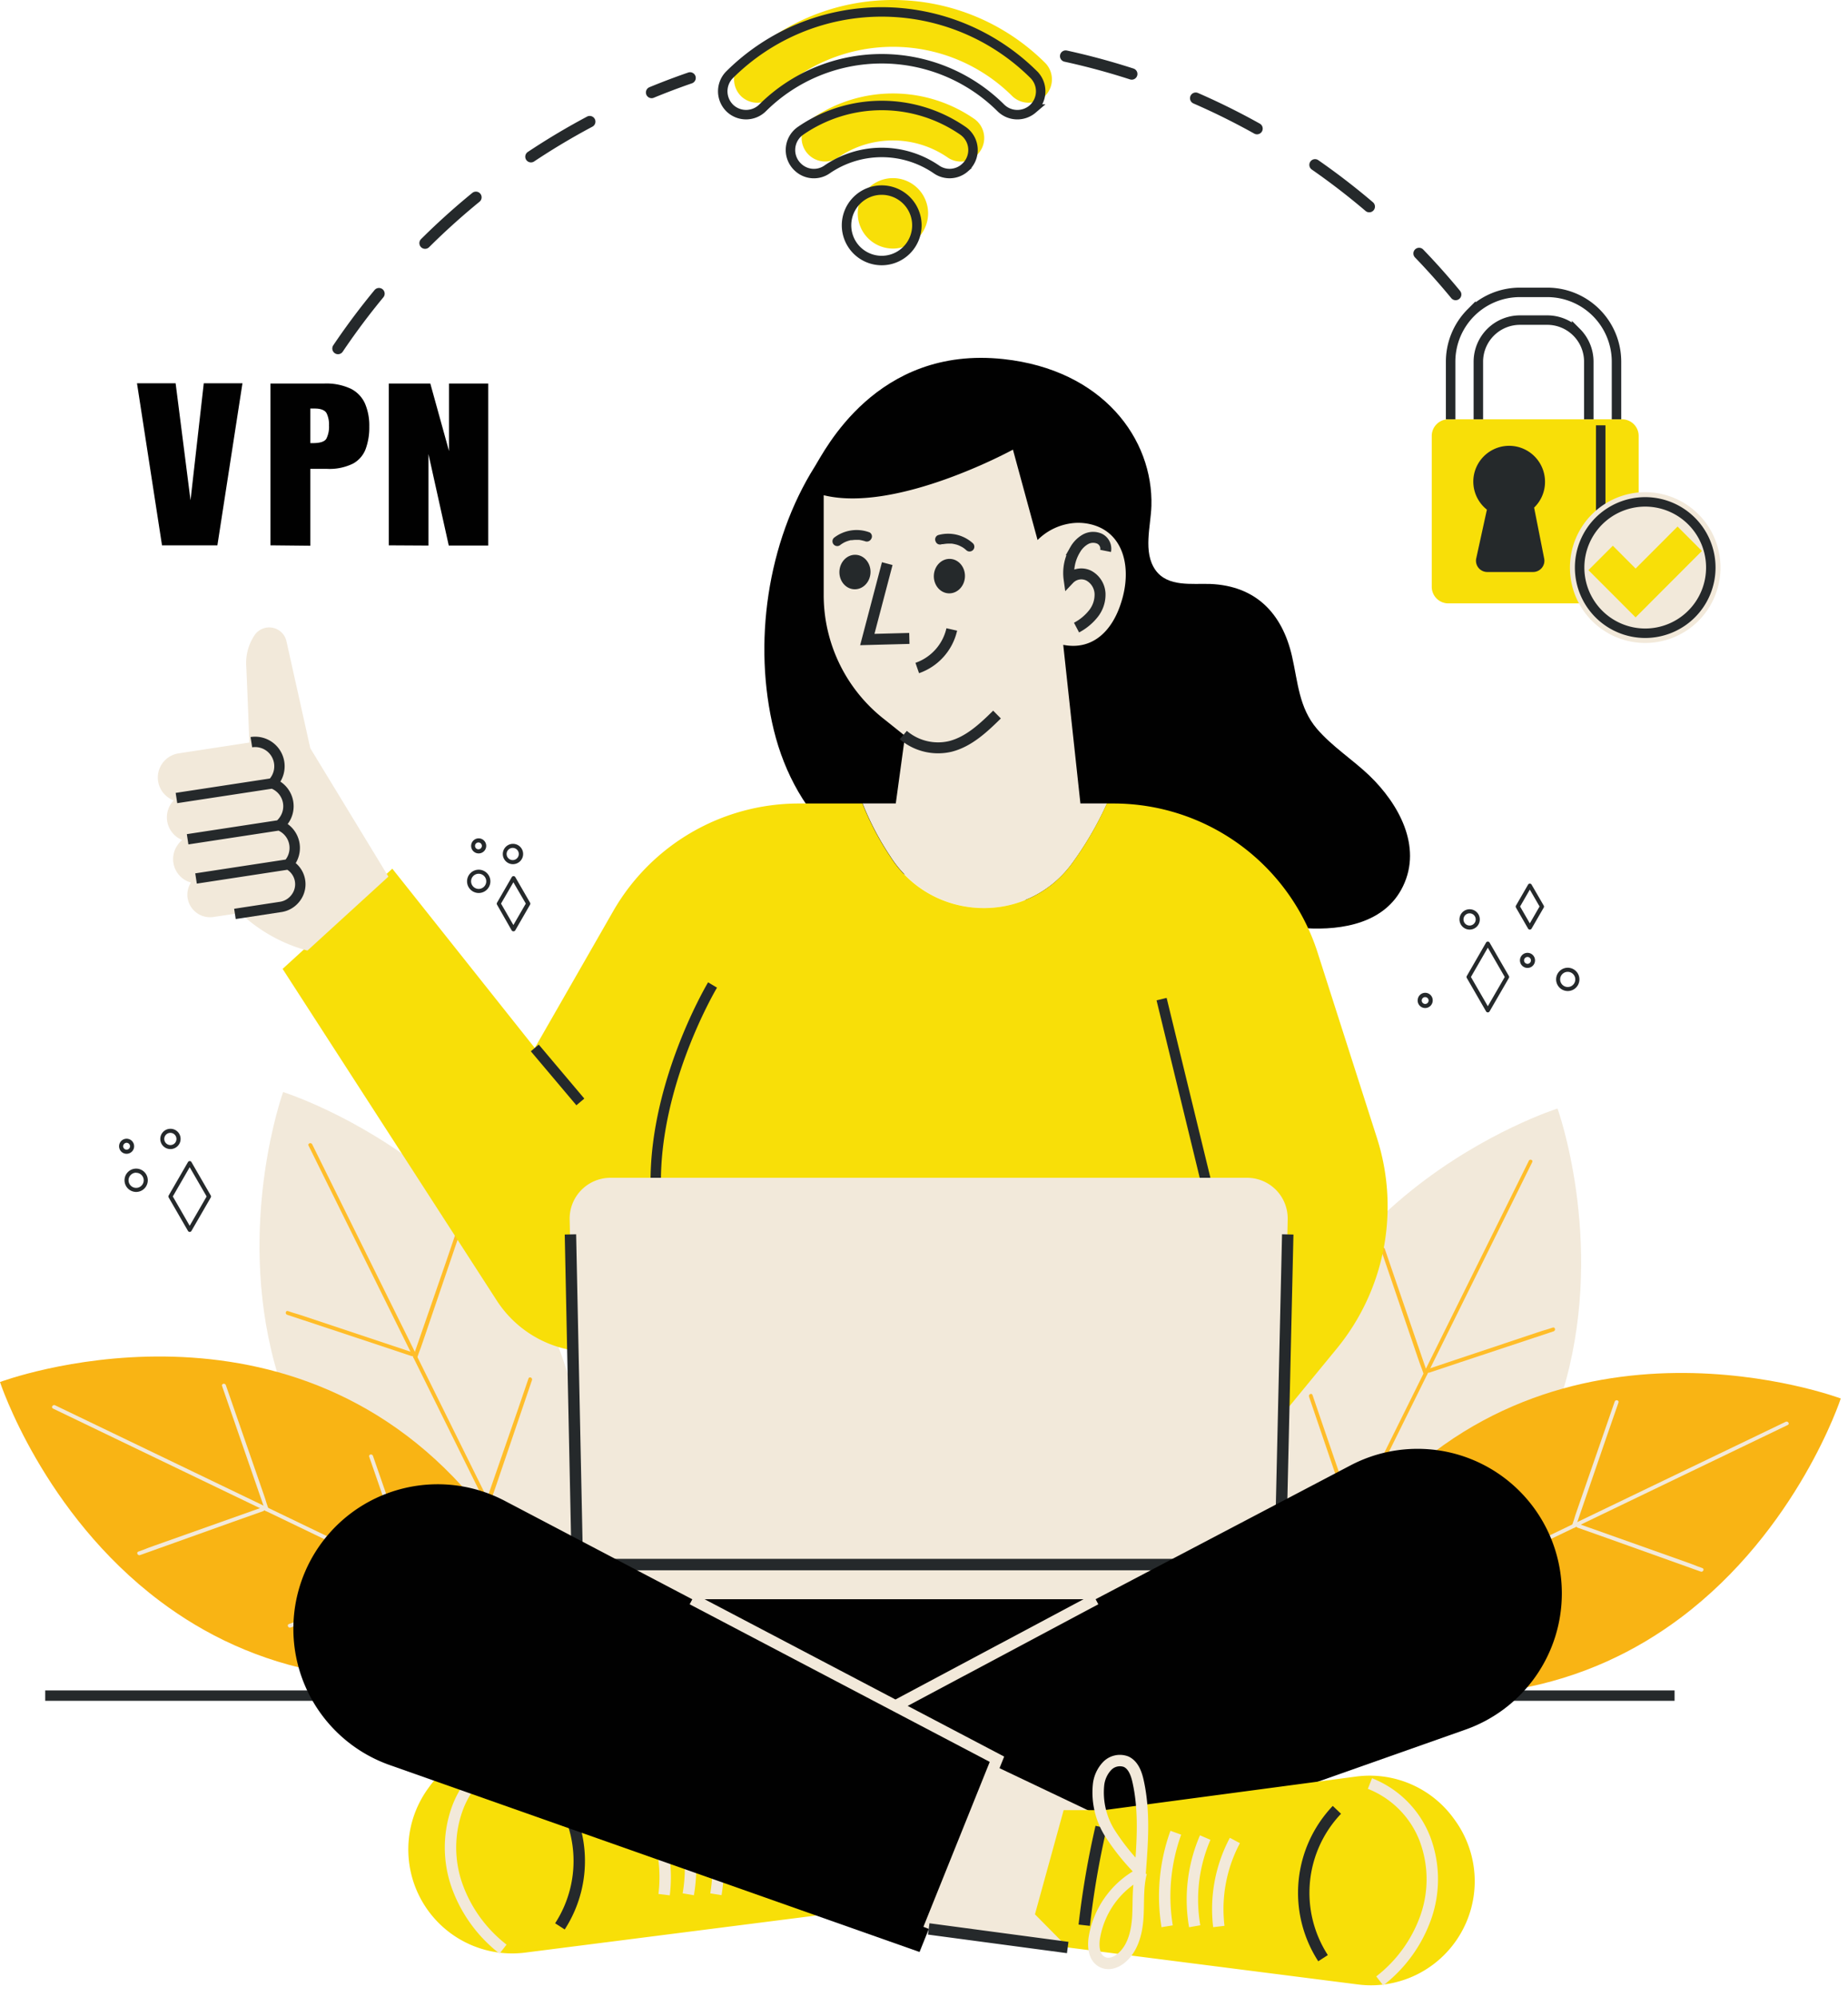 <svg width="162" height="175" fill="none" xmlns="http://www.w3.org/2000/svg"><path d="M3.965 148.611h142.832" stroke="#25292B" stroke-width=".91" stroke-miterlimit="10"/><path d="M49.124 144.842c1.695-5.866 2.29-11.088 2.083-15.731-1.133-25.471-26.388-33.4-26.388-33.4s-4.115 11.384-.745 23.806c2.525 9.306 9.25 19.2 25.05 25.325Z" fill="#F2E9DA"/><path d="m27.368 100.292 21.626 43.715c.098.194-.222.308-.32.113l-21.626-43.714c-.097-.195.223-.308.32-.114Z" fill="#FFBD29"/><path d="m36.237 118.86 2.832-8.176.915-2.69c.069-.207.38-.065.307.141l-3.237 9.505c-.303.899-.182.466-.485 1.361-.093.207-.4.065-.332-.141ZM42.577 131.684l2.833-8.176.918-2.69c.069-.207.38-.065.307.142l-3.236 9.504c-.308.896-.182.466-.49 1.362-.089.206-.396.064-.332-.142Z" fill="#FFBD29"/><path d="m31.653 128.373 8.201 2.714 2.69.899c.207.069.284-.263.078-.332l-9.5-3.18c-.899-.3-.478-.134-1.376-.434-.206-.068-.283.272-.093.333ZM25.18 115.234l8.2 2.719 2.687.895c.21.073.283-.259.077-.328l-9.52-3.173c-.899-.299-.482-.137-1.376-.437-.21-.077-.283.255-.069.324Z" fill="#FFBD29"/><path d="M49.354 144.875c-2.27-5.672-5.009-10.153-8.027-13.681C24.774 111.812 0 121.126 0 121.126s3.755 11.506 14.044 19.22c7.708 5.793 19.09 9.439 35.31 4.529Z" fill="#F9B414"/><path d="m4.823 123.163 43.916 21.132c.194.097 0 .385-.182.288L4.645 123.451c-.198-.094-.016-.381.178-.288Z" fill="#F2E9DA"/><path d="m23.228 132.336-2.832-8.176-.93-2.686c-.07-.207.258-.283.331-.077l3.29 9.489c.311.895.141.478.453 1.369.089.211-.239.288-.312.081ZM36.103 138.535l-2.808-8.176-.93-2.686c-.073-.206.259-.283.328-.077l3.29 9.489c.31.895.14.478.452 1.369.073.211-.255.288-.332.081Z" fill="#F2E9DA"/><path d="m25.474 142.645 8.133-2.909 2.674-.952c.206-.073.06-.381-.145-.308l-9.456 3.359c-.89.316-.462.186-1.352.502-.206.073-.06.381.146.308ZM12.276 136.295l8.132-2.909 2.675-.948c.206-.073.06-.381-.146-.308l-9.456 3.355c-.89.316-.457.186-1.35.502-.207.073-.062.381.145.308Z" fill="#F2E9DA"/><path d="m129.698 129.819-8.202 2.714-2.69.9c-.207.069-.28-.263-.077-.332l9.516-3.169c.898-.299.478-.133 1.376-.433.206-.081.283.251.077.32Z" fill="#FFBD29"/><path d="m125.259 139.981 2.808-8.179.931-2.683c.073-.206-.259-.283-.328-.081l-3.289 9.493c-.312.891-.142.478-.454 1.369-.072.207.259.288.332.081Z" fill="#F2E9DA"/><path d="m135.892 144.112-8.133-2.913-2.674-.948c-.207-.073-.061-.381.145-.308l9.456 3.354c.89.32.461.191 1.351.507.207.052.061.36-.145.308ZM112.243 146.29c-1.691-5.867-2.29-11.089-2.096-15.732 1.133-25.471 26.389-33.4 26.389-33.4s4.114 11.381.744 23.806c-2.513 9.306-9.237 19.2-25.037 25.326Z" fill="#F2E9DA"/><path d="m134.019 101.741-21.647 43.715c-.097.195.223.308.32.114l21.626-43.715c.105-.195-.222-.312-.299-.114Z" fill="#FFBD29"/><path d="m125.117 120.309-2.808-8.18-.918-2.686c-.069-.207-.381-.065-.308.142l3.237 9.504c.308.896.182.466.49 1.362.081.206.388.064.307-.142ZM118.785 133.131l-2.808-8.18-.918-2.686c-.069-.206-.377-.065-.308.142l3.237 9.505c.308.895.182.465.49 1.361.068.206.376.065.307-.142Z" fill="#FFBD29"/><path d="m136.196 116.682-8.202 2.719-2.686.899c-.211.069-.284-.263-.077-.332l9.516-3.18c.894-.3.478-.134 1.372-.434.21-.073.283.259.077.328Z" fill="#FFBD29"/><path d="M112.016 146.322c2.266-5.672 5.009-10.153 8.024-13.682 16.544-19.386 41.326-10.071 41.326-10.071s-3.754 11.506-14.044 19.224c-7.707 5.781-19.089 9.435-35.306 4.529Z" fill="#F9B414"/><path d="m156.543 124.61-43.912 21.124c-.198.097 0 .405.178.288l43.912-21.132c.199-.085.016-.373-.178-.28Z" fill="#F2E9DA"/><path d="m138.138 133.782 2.812-8.18.931-2.682c.069-.206-.259-.283-.332-.081l-3.29 9.493c-.311.891-.141.478-.453 1.369-.068.207.259.284.332.081Z" fill="#F2E9DA"/><path d="m149.091 137.741-8.133-2.908-2.675-.948c-.206-.077-.06-.381.146-.312l9.456 3.358c.89.316.461.187 1.351.503.207.072.061.38-.145.307Z" fill="#F2E9DA"/><path d="M122.993 77.67c-1.557 3.24-5.308 3.877-8.537 3.682-2.452-.15-4.637-.543-6.967.482-1.708.754-3.237 1.848-4.981 2.532-3.722 1.463-7.048.649-9.71-2.297-1.154-1.284-2.113-2.836-3.674-3.67-1.643-.892-3.642-.948-5.459-1.094-3.686-.292-7.048-1.021-9.965-3.456-3.019-2.52-4.936-6.077-5.863-9.849-1.857-7.588-.583-16.49 3.593-23.117.81-1.268 5.353-10.623 16.528-9.412 8.736.944 13.15 7.025 12.976 12.88-.053 1.758-.757 4.051.36 5.615 1.072 1.503 3.193 1.159 4.811 1.215 3.977.166 6.296 2.565 7.158 6.345.517 2.273.606 4.505 2.184 6.352 1.344 1.564 3.124 2.687 4.605 4.105 2.549 2.459 4.633 6.186 2.941 9.686Z" fill="#010101"/><path d="m93.206 56.517 1.505 13.897h2.335a29.576 29.576 0 0 1-3.01 5.185c-3.99 5.555-12.34 5.227-15.995-.555a24.853 24.853 0 0 1-2.427-4.63h2.913l.81-5.92-1.963-1.567a13.82 13.82 0 0 1-5.167-10.781v-8.743c6.413 1.576 16.589-3.995 16.589-3.995l2.153 7.896v.033a5.152 5.152 0 0 1 3.156-1.495 4.644 4.644 0 0 1 1.828.198c2.638.843 3.274 3.853 2.367 6.714-.817 2.653-2.605 4.254-5.094 3.763Z" fill="#F2E9DA"/><path d="M76.31 50.194c.036-.834-.545-1.536-1.298-1.568-.752-.032-1.39.618-1.426 1.452-.036.834.545 1.536 1.298 1.568.752.032 1.39-.618 1.426-1.452ZM84.589 50.552c.035-.834-.546-1.536-1.298-1.568-.753-.032-1.391.618-1.427 1.451-.035.834.546 1.536 1.298 1.568.752.032 1.391-.617 1.427-1.451ZM76.228 46.66a3.233 3.233 0 0 0-3.066.433.416.416 0 0 0-.178.43.418.418 0 0 0 .643.267c.085-.067.174-.128.267-.183l.137-.077.073-.032c.098-.044.2-.08.304-.11l.157-.044H74.68c.106-.016.212-.025.32-.028h.25c.11 0 .215.028.32.048l.158.04.077.021a.433.433 0 0 0 .562-.186.406.406 0 0 0-.138-.58ZM82.022 47.462a.406.406 0 0 0 .542.23h.109c.053-.011.105-.02.159-.023.107-.015.215-.023.323-.025h.251c.108.013.214.032.32.057l.085.024h.024l.154.053c.1.04.197.085.291.138l.073.036.13.085c.086.065.17.134.25.207a.419.419 0 1 0 .522-.657 3.235 3.235 0 0 0-3.018-.688.405.405 0 0 0-.215.563Z" fill="#25292B"/><path d="M96.92 48.284a.982.982 0 0 0-.53-1.07 1.398 1.398 0 0 0-1.242.057c-.375.217-.685.53-.898.908a3.95 3.95 0 0 0-.53 2.58 1.472 1.472 0 0 1 1.748-.295 1.888 1.888 0 0 1 .963 1.551 2.677 2.677 0 0 1-.587 1.775 4.65 4.65 0 0 1-1.473 1.215M79.186 64.422a4.7 4.7 0 0 0 4.111 1c1.619-.405 2.91-1.62 4.103-2.795M80.408 58.547a4.676 4.676 0 0 0 3.027-3.379M77.778 49.398l-1.748 6.653 3.686-.097" stroke="#25292B" stroke-width=".96" stroke-miterlimit="10"/><path d="M103.066 137.125H59.979v15.035h43.087v-15.035Z" fill="#010101"/><path d="m117.195 118.184-8.056 9.804H58.692v-12.324a9.836 9.836 0 0 1-7.973 2.757 9.835 9.835 0 0 1-7.175-4.442l-18.77-29.061 9.617-8.784 12.49 15.716 6.88-12.005a18.795 18.795 0 0 1 6.875-6.898 18.763 18.763 0 0 1 9.402-2.525H75.6a24.849 24.849 0 0 0 2.428 4.63c3.641 5.782 12.004 6.11 15.994.556a29.592 29.592 0 0 0 3.01-5.186h.587c3.978 0 7.854 1.265 11.068 3.612a18.81 18.81 0 0 1 6.816 9.45l5.203 16.25a19.652 19.652 0 0 1-3.512 18.45Z" fill="#F8DF08"/><path d="m25.426 75.58-.15.178a1.971 1.971 0 0 1 1.008 2.149c-.058.278-.176.54-.344.768-.31.43-.777.721-1.3.81l-5.935.884a1.993 1.993 0 0 1-2.258-1.661 1.955 1.955 0 0 1 .292-1.358 2.13 2.13 0 0 1-1.538-2.38c.052-.343.187-.667.393-.946.106-.151.233-.288.376-.405a2.14 2.14 0 0 1-1.308-2.354c.056-.32.183-.623.373-.887.065-.077.13-.158.199-.227a2.137 2.137 0 0 1-1.388-2.217 2.141 2.141 0 0 1 1.792-1.903l6.385-.977a2.134 2.134 0 0 1 2.46 2.215 2.141 2.141 0 0 1-.611 1.4 2.128 2.128 0 0 1 1.369 2.367 2.132 2.132 0 0 1-.386.902 2.102 2.102 0 0 1-.38.405 2.127 2.127 0 0 1 1.317 2.353 2.133 2.133 0 0 1-.378.888l.012-.004Z" fill="#F2E9DA"/><path d="m34.048 76.83-7.097 6.483a13.788 13.788 0 0 1-5.9-3.302l.81-14.804s-.101-2.892-.267-6.705a4.396 4.396 0 0 1 .752-2.876 1.55 1.55 0 0 1 2.764.571l2.092 9.383 6.846 11.25Z" fill="#F2E9DA"/><path d="M22.035 65.047a2.134 2.134 0 0 1 2.46 2.214 2.141 2.141 0 0 1-.61 1.4 2.13 2.13 0 0 1 .982 3.269 2.1 2.1 0 0 1-.38.405 2.128 2.128 0 0 1 1.317 2.353 2.133 2.133 0 0 1-.378.888l-.15.178a1.972 1.972 0 0 1 .664 2.917c-.31.43-.777.721-1.3.81l-4.045.617M23.884 68.658l-8.416 1.284M24.487 72.33l-8.04 1.228M25.276 75.758l-8.092 1.236M46.882 91.846l3.993 4.732M62.464 86.328s-5.908 9.857-4.856 19.597M101.828 87.568l4.277 17.571" stroke="#25292B" stroke-width=".91" stroke-miterlimit="10"/><path d="m112.882 106.873-.712 33.29H50.669l-.732-33.29a3.58 3.58 0 0 1 3.568-3.646h55.808a3.559 3.559 0 0 1 3.32 2.255c.174.443.259.915.249 1.391Z" fill="#F2E9DA"/><path d="M52 137.125h57.366M50.673 140.163l-.667-31.974M112.154 140.163l.732-31.974" stroke="#25292B" stroke-miterlimit="10"/><path d="M37.84 167.853a9.096 9.096 0 0 0 8.197 3.281l25.433-3.241 2.881-2.909-2.516-9.124h-3.557l-22.084-2.937a9.104 9.104 0 0 0-8.574 3.695l-.105.146a9.119 9.119 0 0 0 .324 11.089Z" fill="#F8DF08"/><path d="M44.977 153.525a8.522 8.522 0 0 0-4.827 4.822 10.05 10.05 0 0 0-.097 6.887 12.246 12.246 0 0 0 4.046 5.595" stroke="#F2E9DA" stroke-miterlimit="10"/><path d="M70.018 165.941a76.339 76.339 0 0 0-1.477-8.601" stroke="#25292B" stroke-miterlimit="10"/><path d="M61.998 157.836a16.416 16.416 0 0 1 .761 8.184M59.413 158.26a13.721 13.721 0 0 1 .923 7.762M56.815 158.516a12.825 12.825 0 0 1 1.404 7.539" stroke="#F2E9DA" stroke-miterlimit="10"/><path d="M47.87 155.834a10.54 10.54 0 0 1 1.214 13.001" stroke="#25292B" stroke-miterlimit="10"/><path d="m75.282 151.064 6.797 16.894 46.401-16.372a12.655 12.655 0 0 0 8.434-11.946c0-1.739-.359-3.459-1.052-5.054a12.683 12.683 0 0 0-2.98-4.213 12.636 12.636 0 0 0-14.481-1.948l-43.12 22.639Z" fill="#010101"/><path d="M87.396 154.186 80.61 171.08l-46.413-16.372a12.662 12.662 0 0 1-8.48-11.951 12.68 12.68 0 0 1 4.042-9.288 12.648 12.648 0 0 1 9.55-3.348 12.66 12.66 0 0 1 4.966 1.433l43.12 22.632Z" fill="#010101"/><path d="m87.17 154.756-5.758 14.301 12.996 1.572 2.921-11.04-10.16-4.833Z" fill="#F2E9DA"/><path d="m60.691 140.164 26.705 14.022-5.984 14.873M96.046 140.164 78.5 149.515" stroke="#F2E9DA" stroke-miterlimit="10"/><path d="M127.225 170.646a9.092 9.092 0 0 1-7.044 3.354 9.263 9.263 0 0 1-1.153-.076l-25.43-3.242-2.872-2.904 2.516-9.132h3.553l22.083-2.942a9.094 9.094 0 0 1 8.574 3.699l.105.146a9.122 9.122 0 0 1-.332 11.097Z" fill="#F8DF08"/><path d="M120.092 156.316a8.507 8.507 0 0 1 4.807 4.813c.844 2.213.878 4.653.097 6.888a12.191 12.191 0 0 1-4.046 5.599" stroke="#F2E9DA" stroke-miterlimit="10"/><path d="M95.047 168.734a76.361 76.361 0 0 1 1.477-8.601" stroke="#25292B" stroke-miterlimit="10"/><path d="M100.121 164.135c-1.06-1.036-2-2.189-2.804-3.435a6.705 6.705 0 0 1-1.02-4.242 2.838 2.838 0 0 1 .733-1.653 1.553 1.553 0 0 1 1.683-.405c.635.291.906 1.041 1.056 1.726.59 2.649.38 5.404.17 8.102a7.807 7.807 0 0 0-4.022 5.701c-.093.733 0 1.62.647 1.993.648.373 1.38.045 1.878-.433.93-.884 1.234-2.245 1.307-3.529.072-1.285-.029-2.593.295-3.837M103.074 160.627a16.409 16.409 0 0 0-.76 8.2M105.652 161.051a13.71 13.71 0 0 0-.923 7.774M108.253 161.307a12.807 12.807 0 0 0-1.408 7.539" stroke="#F2E9DA" stroke-miterlimit="10"/><path d="M117.195 158.621a10.547 10.547 0 0 0-1.214 13.001M81.412 169.059l12.186 1.628" stroke="#25292B" stroke-miterlimit="10"/><path d="m14.202 47.796-2.193-14.204h3.386l1.307 10.254 1.161-10.254h3.391l-2.197 14.204h-4.855ZM23.706 47.794v-14.18h4.71c.806-.036 1.609.121 2.342.458.55.278.986.735 1.239 1.297.267.64.395 1.331.376 2.025a5.505 5.505 0 0 1-.316 1.953 2.43 2.43 0 0 1-1.117 1.288c-.71.343-1.495.5-2.282.458h-1.456v6.738l-3.496-.037Zm3.496-8.957h.202c.664 0 1.068-.13 1.214-.405.17-.355.246-.747.223-1.139a2.255 2.255 0 0 0-.215-1.082c-.146-.255-.49-.405-1.028-.405h-.396v3.03ZM34.08 47.795v-14.18h3.642l1.639 5.915v-5.915H42.8v14.2h-3.46l-1.78-8.021v8.021l-3.48-.02Z" fill="#010101"/><path d="M78.276 21.786a3.085 3.085 0 0 0 3.083-3.088 3.085 3.085 0 0 0-3.083-3.087 3.085 3.085 0 0 0-3.083 3.087 3.085 3.085 0 0 0 3.083 3.088ZM91.507 8.508a2.062 2.062 0 0 1-2.804-.117 14.811 14.811 0 0 0-20.846 0 2.062 2.062 0 0 1-2.804.121 2.06 2.06 0 0 1-.085-3.022A18.899 18.899 0 0 1 78.284 0c4.988 0 9.774 1.973 13.316 5.49a2.058 2.058 0 0 1-.093 3.018Z" fill="#F8DF08"/><path d="M85.559 13.657a2.022 2.022 0 0 1-2.484.146 8.465 8.465 0 0 0-9.602 0 2.04 2.04 0 0 1-2.484-.15 2.05 2.05 0 0 1 .166-3.241 12.532 12.532 0 0 1 14.242 0 2.05 2.05 0 0 1 .162 3.245ZM143.649 38.205v13.223a1.46 1.46 0 0 1-1.453 1.455h-15.233a1.455 1.455 0 0 1-1.453-1.455V38.205a1.46 1.46 0 0 1 1.453-1.455h15.233a1.456 1.456 0 0 1 1.453 1.455Z" fill="#F8DF08"/><path d="M140.323 37.277V51.92" stroke="#25292B" stroke-width=".83" stroke-miterlimit="10"/><path d="M135.366 48.952a.974.974 0 0 1-.207.82.987.987 0 0 1-.764.36h-4.017a.987.987 0 0 1-.963-1.216l.93-4.25a3.137 3.137 0 0 1-1.169-2.836 3.146 3.146 0 0 1 3.322-2.751 3.148 3.148 0 0 1 2.941 3.156 3.12 3.12 0 0 1-.955 2.253l.882 4.464Z" fill="#25292B"/><path d="M127.165 36.75v-5.048c0-1.612.639-3.157 1.777-4.297a6.066 6.066 0 0 1 4.292-1.78h2.403c1.61 0 3.153.64 4.292 1.78a6.082 6.082 0 0 1 1.777 4.297v5.048" stroke="#25292B" stroke-width=".83" stroke-miterlimit="10"/><path d="M139.278 36.749v-5.048c0-.967-.383-1.895-1.066-2.578a3.639 3.639 0 0 0-2.575-1.068h-2.399a3.649 3.649 0 0 0-3.642 3.646v5.048" stroke="#25292B" stroke-width=".83" stroke-miterlimit="10"/><path d="M144.223 56.352a6.603 6.603 0 0 0 6.599-6.607 6.603 6.603 0 0 0-6.599-6.608 6.604 6.604 0 0 0-6.599 6.608 6.604 6.604 0 0 0 6.599 6.607Z" fill="#F2E9DA"/><path d="M144.223 55.5a5.754 5.754 0 0 0 5.75-5.757 5.754 5.754 0 0 0-5.75-5.757 5.753 5.753 0 0 0-5.749 5.757 5.753 5.753 0 0 0 5.749 5.757Z" stroke="#25292B" stroke-width=".83" stroke-miterlimit="10"/><path d="m143.381 54.11-4.135-4.141 2.14-2.14 1.995 2.002 3.678-3.683 2.136 2.14-5.814 5.822Z" fill="#F8DF08"/><path d="M77.293 22.834a3.085 3.085 0 0 0 3.083-3.087 3.085 3.085 0 0 0-3.083-3.087 3.085 3.085 0 0 0-3.084 3.087 3.085 3.085 0 0 0 3.084 3.087ZM90.523 9.556a2.061 2.061 0 0 1-2.808-.121 14.819 14.819 0 0 0-20.846 0 2.058 2.058 0 0 1-2.803.121 2.061 2.061 0 0 1-.09-3.026 18.915 18.915 0 0 1 13.318-5.485c4.988 0 9.774 1.971 13.318 5.485a2.064 2.064 0 0 1-.09 3.026Z" stroke="#25292B" stroke-width=".83" stroke-miterlimit="10"/><path d="M84.58 14.706a2.022 2.022 0 0 1-2.48.15 8.465 8.465 0 0 0-9.606 0 2.02 2.02 0 0 1-2.485-.15 2.051 2.051 0 0 1 .166-3.241 12.531 12.531 0 0 1 14.243 0 2.05 2.05 0 0 1 .161 3.24Z" stroke="#25292B" stroke-width=".83" stroke-miterlimit="10"/><path d="M93.42 4.918a61.182 61.182 0 0 1 34.186 20.893M29.63 30.543A61.397 61.397 0 0 1 60.492 6.83" stroke="#25292B" stroke-linecap="round" stroke-linejoin="round" stroke-dasharray="6 6"/><path d="M16.63 107.971a.188.188 0 0 1-.09-.026.182.182 0 0 1-.064-.068l-1.687-2.921a.18.18 0 0 1 0-.182l1.687-2.921a.172.172 0 0 1 .064-.067.174.174 0 0 1 .178-.002c.027.015.05.038.065.065l1.691 2.925a.183.183 0 0 1 0 .182l-1.69 2.925a.184.184 0 0 1-.066.066.184.184 0 0 1-.088.024Zm-1.481-3.108 1.48 2.569 1.485-2.569-1.485-2.564-1.48 2.564ZM11.94 104.466a1.022 1.022 0 0 1-.727-1.742 1.015 1.015 0 0 1 1.112-.223 1.019 1.019 0 0 1 .63.944 1.02 1.02 0 0 1-1.015 1.021Zm0-1.686a.665.665 0 1 0 .547 1.034.664.664 0 0 0 .112-.369.663.663 0 0 0-.66-.657v-.008ZM14.942 100.71a.888.888 0 0 1-.873-1.065.892.892 0 0 1 1.613-.321.892.892 0 0 1-.74 1.386Zm0-1.422a.533.533 0 0 0-.532.636.539.539 0 0 0 .42.423.53.53 0 0 0 .638-.528.531.531 0 0 0-.526-.53ZM11.098 101.123a.655.655 0 0 1-.609-.407.664.664 0 0 1 .143-.72.66.66 0 1 1 .466 1.127Zm0-.964a.31.31 0 0 0-.303.304.303.303 0 0 0 .515.212.299.299 0 0 0 0-.425.303.303 0 0 0-.212-.091ZM45.005 81.624a.185.185 0 0 1-.154-.089l-1.279-2.244a.174.174 0 0 1 0-.178l1.291-2.237a.177.177 0 0 1 .154-.089.178.178 0 0 1 .158.09l1.29 2.236a.174.174 0 0 1 0 .178l-1.29 2.24a.19.19 0 0 1-.17.093Zm-1.085-2.43 1.085 1.88 1.088-1.88-1.088-1.868-1.085 1.868ZM41.966 78.265a1.02 1.02 0 0 1-1.002-1.226 1.022 1.022 0 0 1 1.402-.733 1.02 1.02 0 0 1-.4 1.959Zm0-1.686a.663.663 0 0 0-.474 1.133.664.664 0 1 0 .474-1.133ZM44.968 75.74a.889.889 0 0 1-.873-1.066.893.893 0 0 1 1.214-.65.89.89 0 0 1 .288 1.453.894.894 0 0 1-.629.263Zm0-1.426a.534.534 0 1 0 0 1.067.534.534 0 0 0 0-1.067ZM41.966 74.797a.659.659 0 0 1-.471-1.126.659.659 0 1 1 .935.931.66.66 0 0 1-.464.195Zm0-.96a.3.3 0 1 0 0 .598.3.3 0 0 0 0-.598ZM130.426 88.73a.18.18 0 0 1-.154-.089l-1.687-2.925a.174.174 0 0 1 0-.178l1.687-2.925a.169.169 0 0 1 .154-.09.173.173 0 0 1 .154.09l1.691 2.925a.175.175 0 0 1 .025.089.175.175 0 0 1-.025.089l-1.691 2.925a.184.184 0 0 1-.154.09Zm-1.481-3.103 1.481 2.564 1.485-2.564-1.485-2.569-1.481 2.569ZM137.434 86.858a1.021 1.021 0 1 1 0-2.042 1.021 1.021 0 0 1 0 2.042Zm0-1.681a.66.66 0 0 0-.617.408.666.666 0 0 0 .868.87.664.664 0 0 0 .408-.618.66.66 0 0 0-.659-.66ZM128.832 81.474a.893.893 0 0 1-.873-1.065.886.886 0 0 1 .699-.7.891.891 0 1 1 .174 1.765Zm0-1.426a.535.535 0 1 0-.007 1.07.535.535 0 0 0 .007-1.07ZM133.906 84.832a.661.661 0 1 1 .548-1.027.665.665 0 0 1-.082.834.659.659 0 0 1-.466.194Zm0-.96a.305.305 0 0 0-.304.3.308.308 0 0 0 .304.304.305.305 0 0 0 .299-.304.3.3 0 0 0-.299-.3ZM134.108 81.475a.18.18 0 0 1-.154-.09l-1.06-1.839a.174.174 0 0 1 0-.178l1.06-1.835a.166.166 0 0 1 .065-.067.168.168 0 0 1 .089-.023.175.175 0 0 1 .154.09l1.064 1.835a.175.175 0 0 1 0 .178l-1.064 1.84a.185.185 0 0 1-.154.089Zm-.854-2.026.854 1.479.854-1.48-.854-1.478-.854 1.479ZM124.935 88.348a.657.657 0 0 1-.646-.79.658.658 0 0 1 1.306.13.664.664 0 0 1-.66.66Zm0-.96a.305.305 0 0 0-.303.3.306.306 0 0 0 .303.304.303.303 0 0 0 .3-.304.3.3 0 0 0-.3-.296v-.004Z" fill="#25292B"/></svg>
